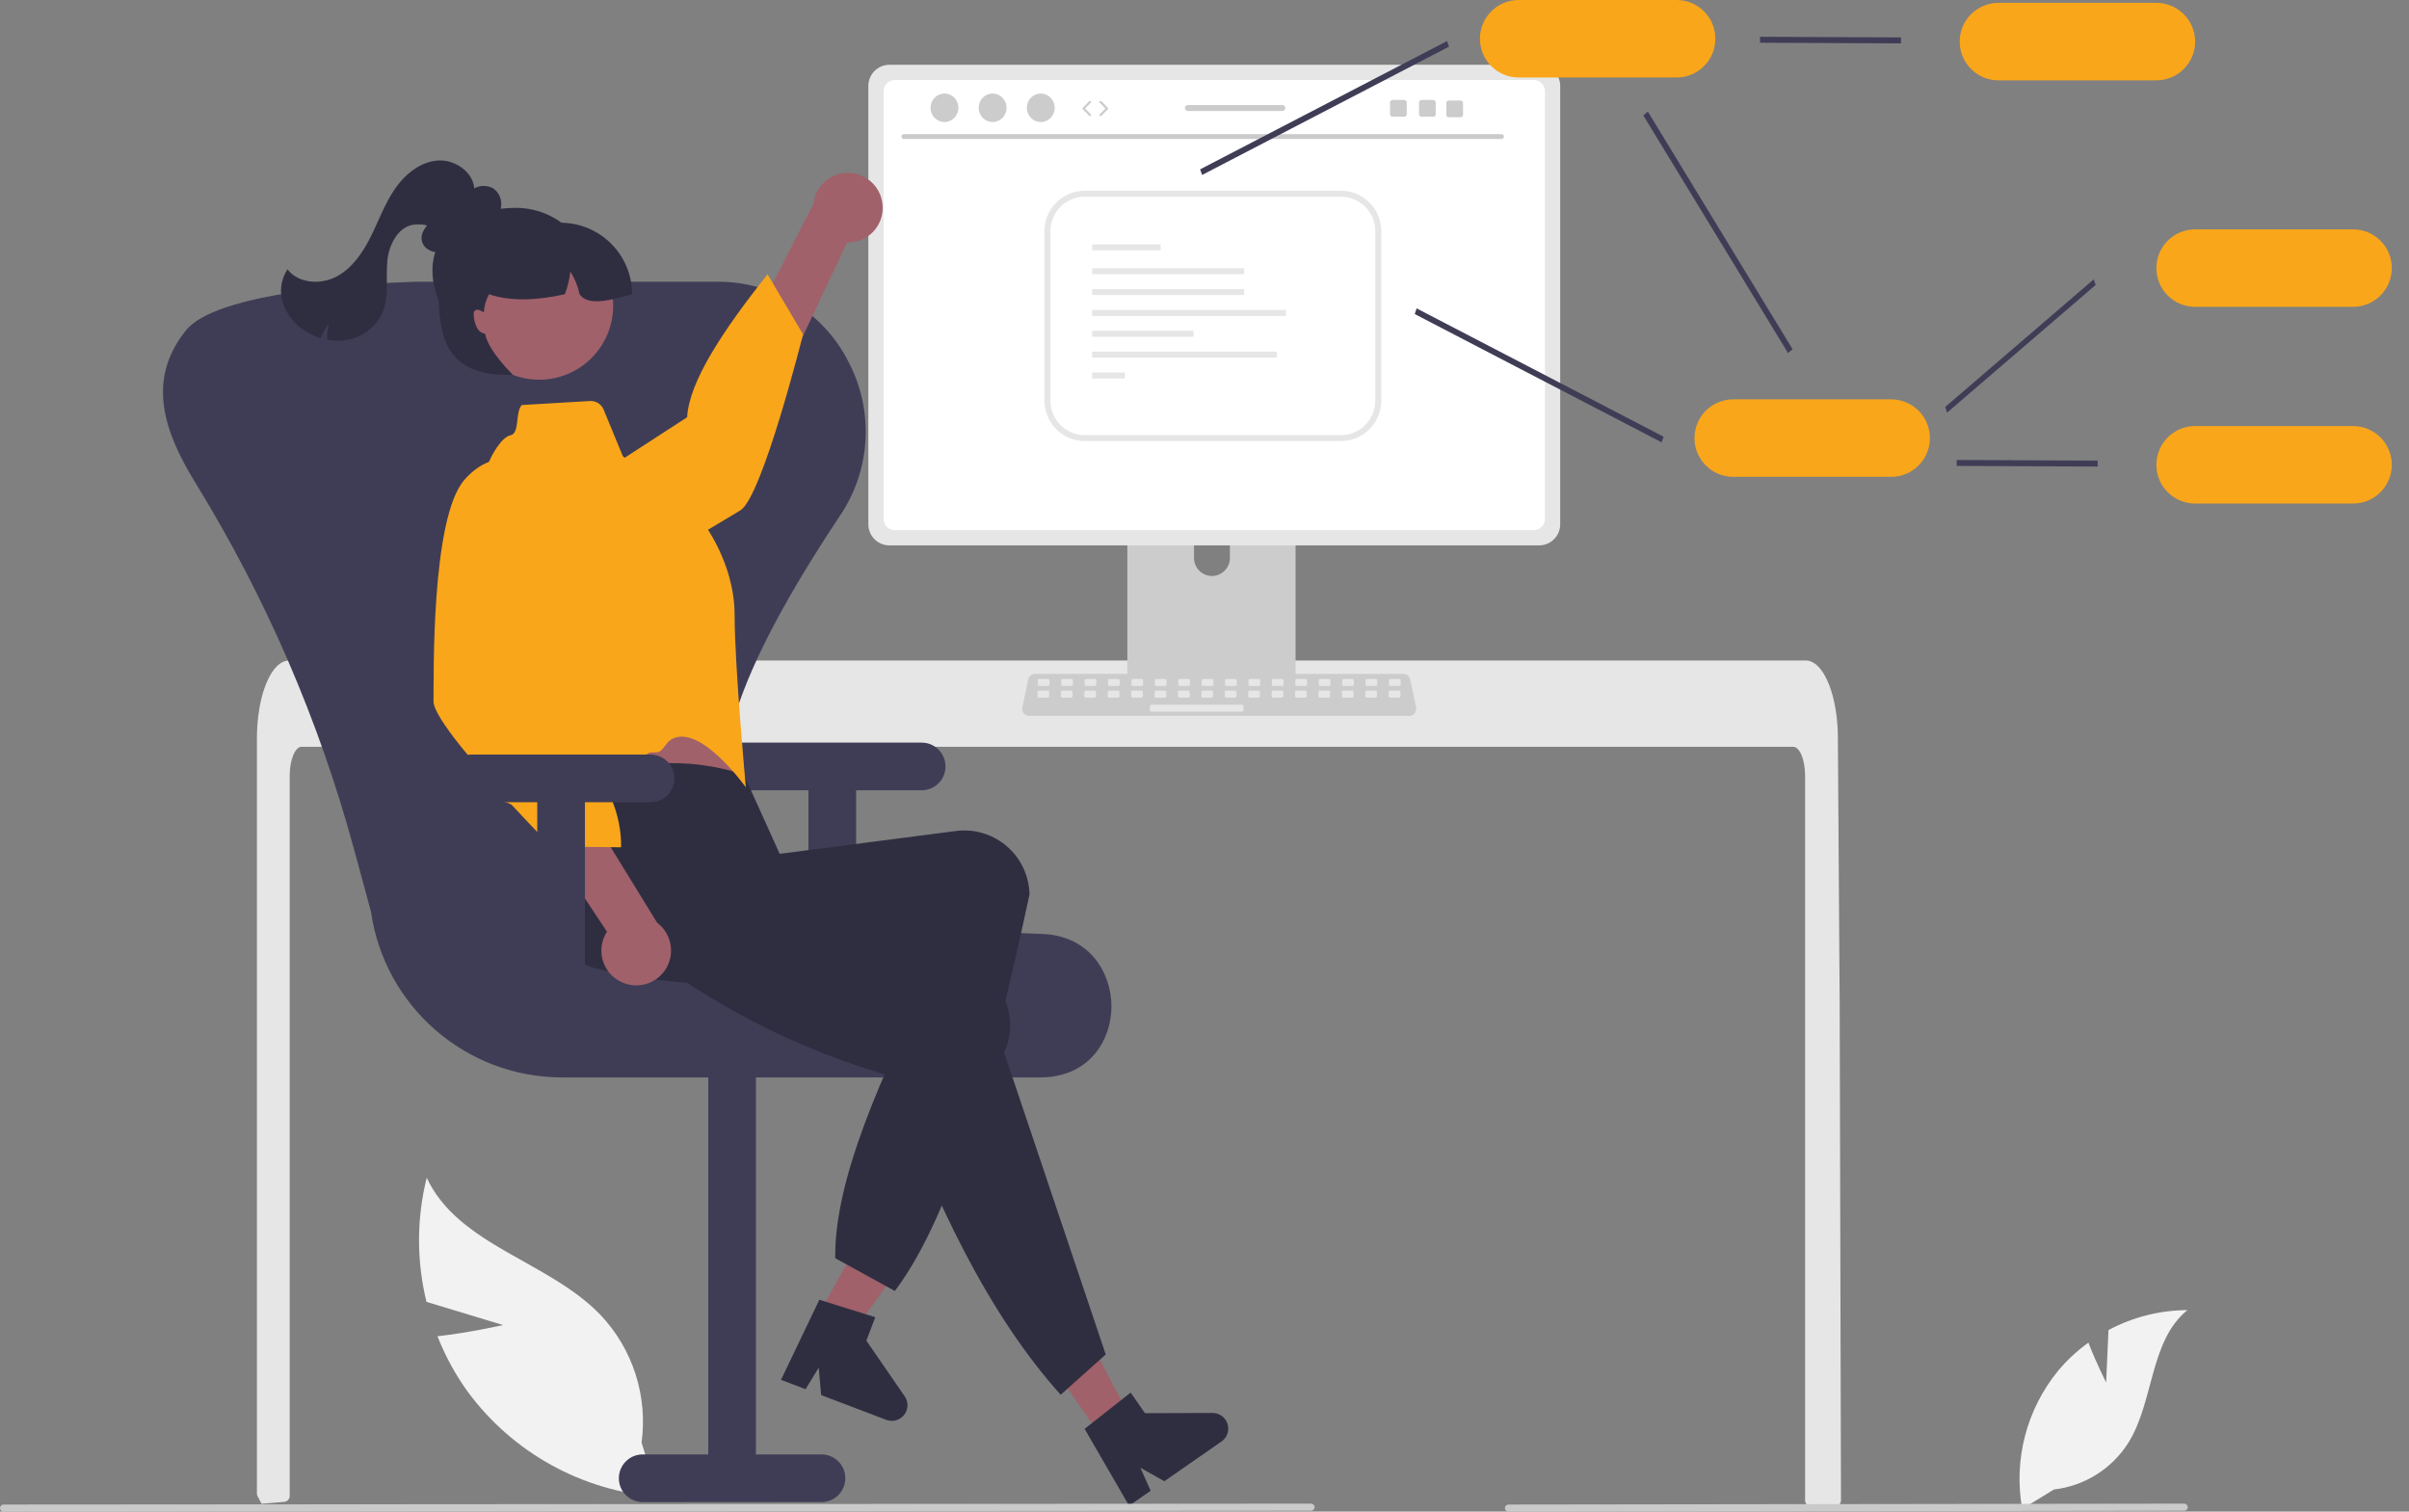 <svg xmlns="http://www.w3.org/2000/svg" width="102" height="64" viewBox="0 0 102 64" fill="none"><rect x="0" y="0" width="102" height="64" fill="#808080" stroke="none"/><g clip-path="url(#clip0_87_3992)"><path d="M89.177 58.53L89.276 56.312C90.304 55.763 91.451 55.473 92.617 55.467C91.012 56.779 91.213 59.307 90.125 61.072C89.429 62.181 88.267 62.913 86.966 63.062L85.623 63.885C85.25 61.806 85.806 59.668 87.144 58.035C87.52 57.585 87.951 57.185 88.426 56.844C88.748 57.692 89.177 58.53 89.177 58.53Z" fill="#F2F2F2"></path><path d="M21.3 56.1L18.059 55.119C17.634 53.393 17.637 51.588 18.068 49.863C19.402 52.729 23.215 53.385 25.412 55.657C26.789 57.103 27.434 59.097 27.165 61.076L27.874 63.37C24.661 63.138 21.711 61.511 19.801 58.918C19.279 58.194 18.85 57.407 18.524 56.575C19.898 56.419 21.3 56.1 21.3 56.1Z" fill="#F2F2F2"></path><path d="M77.95 63.522C77.949 63.589 77.922 63.653 77.875 63.701C77.828 63.748 77.764 63.775 77.697 63.774H76.683C76.544 63.775 76.431 63.663 76.43 63.524V32.843C76.43 32.167 76.203 31.618 75.924 31.616H12.773C12.493 31.618 12.267 32.167 12.266 32.843V63.334C12.266 63.464 12.167 63.572 12.038 63.585C11.833 63.605 11.629 63.623 11.426 63.639C11.421 63.639 11.416 63.641 11.411 63.641C11.3 63.651 11.189 63.658 11.078 63.667H11.076C11.018 63.562 10.963 63.455 10.906 63.348C10.888 63.311 10.878 63.271 10.878 63.23V31.252C10.878 31.065 10.886 30.877 10.898 30.692C10.916 30.437 10.948 30.183 10.993 29.932C11.206 28.76 11.688 27.966 12.236 27.964H76.461C76.54 27.964 76.62 27.981 76.693 28.013C76.8 28.061 76.898 28.129 76.979 28.213C77.09 28.328 77.184 28.458 77.261 28.598C77.531 29.074 77.724 29.783 77.792 30.608C77.792 30.616 77.793 30.623 77.793 30.631C77.811 30.835 77.82 31.044 77.818 31.252L77.836 33.956L77.847 35.568L77.881 40.628L77.894 42.425L77.95 63.522Z" fill="#E6E6E6"></path><path d="M54.512 18.61H48.076C47.887 18.61 47.733 18.764 47.733 18.953V29.12H54.856V18.953C54.856 18.764 54.702 18.61 54.512 18.61H54.512ZM51.316 24.386C50.897 24.384 50.558 24.045 50.556 23.626V22.454C50.556 22.034 50.896 21.694 51.316 21.694C51.736 21.694 52.076 22.034 52.076 22.454V23.626C52.074 24.045 51.735 24.384 51.316 24.386Z" fill="#CCCCCC"></path><path d="M47.711 28.795V29.776C47.711 29.882 47.797 29.967 47.903 29.968H54.686C54.792 29.967 54.877 29.881 54.878 29.776V28.795H47.711Z" fill="#3F3D56"></path><path d="M65.169 2.743H37.658C37.166 2.744 36.768 3.143 36.767 3.635V22.199C36.767 22.692 37.166 23.09 37.658 23.091H65.169C65.661 23.09 66.06 22.692 66.061 22.199V3.635C66.06 3.143 65.661 2.744 65.169 2.743Z" fill="#E6E6E6"></path><path d="M64.939 3.387H37.889C37.625 3.388 37.412 3.602 37.412 3.865V21.969C37.412 22.233 37.625 22.446 37.889 22.446H64.939C65.203 22.446 65.416 22.233 65.416 21.969V3.865C65.416 3.602 65.203 3.388 64.939 3.387Z" fill="white"></path><path d="M59.67 30.309H43.577C43.413 30.309 43.281 30.176 43.281 30.013C43.281 29.992 43.283 29.972 43.287 29.952L43.537 28.766C43.566 28.629 43.686 28.531 43.826 28.53H59.421C59.561 28.531 59.681 28.629 59.711 28.766L59.96 29.952C59.994 30.112 59.892 30.269 59.731 30.302C59.711 30.306 59.691 30.309 59.67 30.309Z" fill="#CCCCCC"></path><path d="M44.374 28.744H44.002C43.968 28.744 43.94 28.772 43.94 28.806V28.98C43.94 29.014 43.968 29.041 44.002 29.041H44.374C44.408 29.041 44.436 29.014 44.436 28.98V28.806C44.436 28.772 44.408 28.744 44.374 28.744Z" fill="#E6E6E6"></path><path d="M45.366 28.744H44.993C44.959 28.744 44.932 28.772 44.932 28.806V28.98C44.932 29.014 44.959 29.041 44.993 29.041H45.366C45.4 29.041 45.428 29.014 45.428 28.98V28.806C45.428 28.772 45.4 28.744 45.366 28.744Z" fill="#E6E6E6"></path><path d="M46.357 28.744H45.985C45.951 28.744 45.923 28.772 45.923 28.806V28.98C45.923 29.014 45.951 29.041 45.985 29.041H46.357C46.391 29.041 46.419 29.014 46.419 28.98V28.806C46.419 28.772 46.391 28.744 46.357 28.744Z" fill="#E6E6E6"></path><path d="M47.349 28.744H46.976C46.942 28.744 46.915 28.772 46.915 28.806V28.98C46.915 29.014 46.942 29.041 46.976 29.041H47.349C47.383 29.041 47.41 29.014 47.41 28.98V28.806C47.41 28.772 47.383 28.744 47.349 28.744Z" fill="#E6E6E6"></path><path d="M48.34 28.744H47.967C47.933 28.744 47.906 28.772 47.906 28.806V28.98C47.906 29.014 47.933 29.041 47.967 29.041H48.34C48.374 29.041 48.401 29.014 48.401 28.98V28.806C48.401 28.772 48.374 28.744 48.34 28.744Z" fill="#E6E6E6"></path><path d="M49.331 28.744H48.959C48.925 28.744 48.897 28.772 48.897 28.806V28.98C48.897 29.014 48.925 29.041 48.959 29.041H49.331C49.365 29.041 49.393 29.014 49.393 28.98V28.806C49.393 28.772 49.365 28.744 49.331 28.744Z" fill="#E6E6E6"></path><path d="M50.323 28.744H49.95C49.916 28.744 49.889 28.772 49.889 28.806V28.98C49.889 29.014 49.916 29.041 49.95 29.041H50.323C50.357 29.041 50.384 29.014 50.384 28.98V28.806C50.384 28.772 50.357 28.744 50.323 28.744Z" fill="#E6E6E6"></path><path d="M51.314 28.744H50.941C50.907 28.744 50.88 28.772 50.88 28.806V28.98C50.88 29.014 50.907 29.041 50.941 29.041H51.314C51.348 29.041 51.376 29.014 51.376 28.98V28.806C51.376 28.772 51.348 28.744 51.314 28.744Z" fill="#E6E6E6"></path><path d="M52.305 28.744H51.933C51.899 28.744 51.871 28.772 51.871 28.806V28.98C51.871 29.014 51.899 29.041 51.933 29.041H52.305C52.339 29.041 52.367 29.014 52.367 28.98V28.806C52.367 28.772 52.339 28.744 52.305 28.744Z" fill="#E6E6E6"></path><path d="M53.297 28.744H52.924C52.89 28.744 52.862 28.772 52.862 28.806V28.98C52.862 29.014 52.89 29.041 52.924 29.041H53.297C53.331 29.041 53.358 29.014 53.358 28.98V28.806C53.358 28.772 53.331 28.744 53.297 28.744Z" fill="#E6E6E6"></path><path d="M54.288 28.744H53.916C53.882 28.744 53.854 28.772 53.854 28.806V28.98C53.854 29.014 53.882 29.041 53.916 29.041H54.288C54.322 29.041 54.35 29.014 54.35 28.98V28.806C54.35 28.772 54.322 28.744 54.288 28.744Z" fill="#E6E6E6"></path><path d="M55.279 28.744H54.907C54.873 28.744 54.846 28.772 54.846 28.806V28.98C54.846 29.014 54.873 29.041 54.907 29.041H55.279C55.314 29.041 55.341 29.014 55.341 28.98V28.806C55.341 28.772 55.314 28.744 55.279 28.744Z" fill="#E6E6E6"></path><path d="M56.271 28.744H55.898C55.864 28.744 55.837 28.772 55.837 28.806V28.98C55.837 29.014 55.864 29.041 55.898 29.041H56.271C56.305 29.041 56.332 29.014 56.332 28.98V28.806C56.332 28.772 56.305 28.744 56.271 28.744Z" fill="#E6E6E6"></path><path d="M57.262 28.744H56.89C56.856 28.744 56.828 28.772 56.828 28.806V28.98C56.828 29.014 56.856 29.041 56.89 29.041H57.262C57.296 29.041 57.324 29.014 57.324 28.98V28.806C57.324 28.772 57.296 28.744 57.262 28.744Z" fill="#E6E6E6"></path><path d="M58.253 28.744H57.881C57.847 28.744 57.819 28.772 57.819 28.806V28.98C57.819 29.014 57.847 29.041 57.881 29.041H58.253C58.287 29.041 58.315 29.014 58.315 28.98V28.806C58.315 28.772 58.287 28.744 58.253 28.744Z" fill="#E6E6E6"></path><path d="M59.245 28.744H58.872C58.838 28.744 58.811 28.772 58.811 28.806V28.98C58.811 29.014 58.838 29.041 58.872 29.041H59.245C59.279 29.041 59.306 29.014 59.306 28.98V28.806C59.306 28.772 59.279 28.744 59.245 28.744Z" fill="#E6E6E6"></path><path d="M44.363 29.24H43.99C43.956 29.24 43.929 29.268 43.929 29.302V29.476C43.929 29.51 43.956 29.537 43.99 29.537H44.363C44.397 29.537 44.424 29.51 44.424 29.476V29.302C44.424 29.268 44.397 29.24 44.363 29.24Z" fill="#E6E6E6"></path><path d="M45.354 29.24H44.982C44.948 29.24 44.92 29.268 44.92 29.302V29.476C44.92 29.51 44.948 29.537 44.982 29.537H45.354C45.388 29.537 45.416 29.51 45.416 29.476V29.302C45.416 29.268 45.388 29.24 45.354 29.24Z" fill="#E6E6E6"></path><path d="M46.346 29.24H45.973C45.939 29.24 45.911 29.268 45.911 29.302V29.476C45.911 29.51 45.939 29.537 45.973 29.537H46.346C46.38 29.537 46.407 29.51 46.407 29.476V29.302C46.407 29.268 46.38 29.24 46.346 29.24Z" fill="#E6E6E6"></path><path d="M47.337 29.24H46.964C46.93 29.24 46.903 29.268 46.903 29.302V29.476C46.903 29.51 46.93 29.537 46.964 29.537H47.337C47.371 29.537 47.398 29.51 47.398 29.476V29.302C47.398 29.268 47.371 29.24 47.337 29.24Z" fill="#E6E6E6"></path><path d="M48.328 29.24H47.956C47.922 29.24 47.894 29.268 47.894 29.302V29.476C47.894 29.51 47.922 29.537 47.956 29.537H48.328C48.362 29.537 48.39 29.51 48.39 29.476V29.302C48.39 29.268 48.362 29.24 48.328 29.24Z" fill="#E6E6E6"></path><path d="M49.32 29.24H48.947C48.913 29.24 48.886 29.268 48.886 29.302V29.476C48.886 29.51 48.913 29.537 48.947 29.537H49.32C49.354 29.537 49.381 29.51 49.381 29.476V29.302C49.381 29.268 49.354 29.24 49.32 29.24Z" fill="#E6E6E6"></path><path d="M50.311 29.24H49.939C49.904 29.24 49.877 29.268 49.877 29.302V29.476C49.877 29.51 49.904 29.537 49.939 29.537H50.311C50.345 29.537 50.373 29.51 50.373 29.476V29.302C50.373 29.268 50.345 29.24 50.311 29.24Z" fill="#E6E6E6"></path><path d="M51.302 29.24H50.93C50.896 29.24 50.868 29.268 50.868 29.302V29.476C50.868 29.51 50.896 29.537 50.93 29.537H51.302C51.336 29.537 51.364 29.51 51.364 29.476V29.302C51.364 29.268 51.336 29.24 51.302 29.24Z" fill="#E6E6E6"></path><path d="M52.294 29.24H51.921C51.887 29.24 51.86 29.268 51.86 29.302V29.476C51.86 29.51 51.887 29.537 51.921 29.537H52.294C52.328 29.537 52.355 29.51 52.355 29.476V29.302C52.355 29.268 52.328 29.24 52.294 29.24Z" fill="#E6E6E6"></path><path d="M53.285 29.24H52.912C52.878 29.24 52.851 29.268 52.851 29.302V29.476C52.851 29.51 52.878 29.537 52.912 29.537H53.285C53.319 29.537 53.346 29.51 53.346 29.476V29.302C53.346 29.268 53.319 29.24 53.285 29.24Z" fill="#E6E6E6"></path><path d="M54.276 29.24H53.904C53.87 29.24 53.842 29.268 53.842 29.302V29.476C53.842 29.51 53.87 29.537 53.904 29.537H54.276C54.31 29.537 54.338 29.51 54.338 29.476V29.302C54.338 29.268 54.31 29.24 54.276 29.24Z" fill="#E6E6E6"></path><path d="M55.268 29.24H54.895C54.861 29.24 54.834 29.268 54.834 29.302V29.476C54.834 29.51 54.861 29.537 54.895 29.537H55.268C55.302 29.537 55.329 29.51 55.329 29.476V29.302C55.329 29.268 55.302 29.24 55.268 29.24Z" fill="#E6E6E6"></path><path d="M56.259 29.24H55.887C55.852 29.24 55.825 29.268 55.825 29.302V29.476C55.825 29.51 55.852 29.537 55.887 29.537H56.259C56.293 29.537 56.321 29.51 56.321 29.476V29.302C56.321 29.268 56.293 29.24 56.259 29.24Z" fill="#E6E6E6"></path><path d="M57.251 29.24H56.878C56.844 29.24 56.816 29.268 56.816 29.302V29.476C56.816 29.51 56.844 29.537 56.878 29.537H57.251C57.285 29.537 57.312 29.51 57.312 29.476V29.302C57.312 29.268 57.285 29.24 57.251 29.24Z" fill="#E6E6E6"></path><path d="M58.242 29.24H57.869C57.835 29.24 57.808 29.268 57.808 29.302V29.476C57.808 29.51 57.835 29.537 57.869 29.537H58.242C58.276 29.537 58.303 29.51 58.303 29.476V29.302C58.303 29.268 58.276 29.24 58.242 29.24Z" fill="#E6E6E6"></path><path d="M59.233 29.24H58.861C58.827 29.24 58.799 29.268 58.799 29.302V29.476C58.799 29.51 58.827 29.537 58.861 29.537H59.233C59.267 29.537 59.295 29.51 59.295 29.476V29.302C59.295 29.268 59.267 29.24 59.233 29.24Z" fill="#E6E6E6"></path><path d="M52.591 29.835H48.749C48.715 29.835 48.687 29.862 48.687 29.896V30.07C48.687 30.105 48.715 30.132 48.749 30.132H52.591C52.625 30.132 52.653 30.105 52.653 30.07V29.896C52.653 29.862 52.625 29.835 52.591 29.835Z" fill="#E6E6E6"></path><path d="M63.58 5.882H38.268C38.213 5.881 38.169 5.834 38.17 5.779C38.171 5.725 38.214 5.682 38.268 5.68H63.58C63.635 5.682 63.679 5.728 63.678 5.783C63.677 5.837 63.634 5.881 63.58 5.882Z" fill="#CACACA"></path><path d="M39.991 5.167C40.317 5.167 40.581 4.897 40.581 4.563C40.581 4.23 40.317 3.96 39.991 3.96C39.665 3.96 39.401 4.23 39.401 4.563C39.401 4.897 39.665 5.167 39.991 5.167Z" fill="#CCCCCC"></path><path d="M42.029 5.167C42.355 5.167 42.619 4.897 42.619 4.563C42.619 4.23 42.355 3.96 42.029 3.96C41.703 3.96 41.439 4.23 41.439 4.563C41.439 4.897 41.703 5.167 42.029 5.167Z" fill="#CCCCCC"></path><path d="M44.067 5.167C44.392 5.167 44.657 4.897 44.657 4.563C44.657 4.23 44.392 3.96 44.067 3.96C43.741 3.96 43.477 4.23 43.477 4.563C43.477 4.897 43.741 5.167 44.067 5.167Z" fill="#CCCCCC"></path><path d="M50.898 7.408L50.816 7.169L61.271 1.737L61.353 1.976L50.898 7.408Z" fill="#3F3D56"></path><path d="M82.442 17.47L82.361 17.231L88.652 11.826L88.733 12.065L82.442 17.47Z" fill="#3F3D56"></path><path d="M70.356 18.728L59.901 13.296L59.983 13.057L70.438 18.489L70.356 18.728Z" fill="#3F3D56"></path><path d="M75.708 14.948L69.579 4.886L69.772 4.724L75.901 14.786L75.708 14.948Z" fill="#3F3D56"></path><path d="M80.491 1.837L74.522 1.809V1.557L80.491 1.584V1.837Z" fill="#3F3D56"></path><path d="M91.304 3.402H84.617C83.711 3.402 82.976 2.667 82.976 1.761C82.976 0.855 83.711 0.121 84.617 0.121H91.304C92.21 0.121 92.944 0.855 92.944 1.761C92.944 2.667 92.21 3.402 91.304 3.402Z" fill="#FAA61A"></path><path d="M99.632 12.991H92.944C92.038 12.991 91.304 12.257 91.304 11.351C91.304 10.445 92.038 9.711 92.944 9.711H99.632C100.538 9.711 101.272 10.445 101.272 11.351C101.272 12.257 100.538 12.991 99.632 12.991Z" fill="#FAA61A"></path><path d="M88.819 19.754L82.85 19.726V19.474L88.819 19.501V19.754Z" fill="#3F3D56"></path><path d="M99.632 21.319H92.944C92.038 21.319 91.304 20.585 91.304 19.679C91.304 18.773 92.038 18.038 92.944 18.038H99.632C100.538 18.038 101.272 18.773 101.272 19.679C101.272 20.585 100.538 21.319 99.632 21.319Z" fill="#FAA61A"></path><path d="M80.074 20.189H73.387C72.481 20.189 71.746 19.454 71.746 18.548C71.746 17.642 72.481 16.908 73.387 16.908H80.074C80.98 16.908 81.714 17.642 81.714 18.548C81.714 19.454 80.98 20.189 80.074 20.189Z" fill="#FAA61A"></path><path d="M70.989 3.281H64.302C63.396 3.281 62.662 2.546 62.662 1.64C62.662 0.734 63.396 0 64.302 0H70.989C71.895 0 72.63 0.734 72.63 1.64C72.63 2.546 71.895 3.281 70.989 3.281Z" fill="#FAA61A"></path><path d="M39.025 31.441H31.454C30.896 31.441 30.445 31.893 30.445 32.451C30.445 33.008 30.896 33.46 31.454 33.46H34.23V41.283H36.249V33.46H39.025C39.582 33.46 40.034 33.008 40.034 32.451C40.034 31.893 39.582 31.441 39.025 31.441Z" fill="#3F3D56"></path><path d="M44.022 45.616H23.772C19.715 45.601 16.281 42.612 15.707 38.596L14.991 35.959C13.507 30.495 11.247 25.273 8.28 20.451C6.924 18.249 6.226 16.117 7.811 14.065C7.825 14.047 7.838 14.03 7.851 14.013C9.123 12.358 15.451 12 17.515 11.93C17.596 11.927 17.678 11.926 17.76 11.926H30.355C30.437 11.926 30.519 11.927 30.601 11.93C32.867 11.996 34.913 13.301 35.93 15.327C37.015 17.396 36.876 19.893 35.569 21.829C31.145 28.475 29.791 32.642 31.177 35.341C32.519 37.951 36.631 39.286 44.118 39.541C46.13 39.609 47.054 41.176 47.06 42.602C47.066 43.992 46.179 45.527 44.214 45.612C44.151 45.614 44.086 45.616 44.022 45.616Z" fill="#3F3D56"></path><path d="M27.212 63.596H34.783C35.34 63.596 35.792 63.144 35.792 62.587C35.792 62.029 35.34 61.577 34.783 61.577H32.007V44.543H29.988V61.577H27.212C26.655 61.577 26.203 62.029 26.203 62.587C26.203 63.144 26.655 63.596 27.212 63.596Z" fill="#3F3D56"></path><path d="M34.064 56.729L35.368 57.437L38.821 52.664L36.896 51.618L34.064 56.729Z" fill="#A0616A"></path><path d="M34.692 55.028L37.06 55.769L36.683 56.761L38.306 59.117C38.514 59.419 38.438 59.832 38.137 60.039C37.957 60.163 37.729 60.191 37.525 60.113L34.769 59.066L34.666 57.904L34.108 58.815L33.069 58.42L34.692 55.028Z" fill="#2F2E41"></path><path d="M37.359 8.59C37.476 9.391 36.922 10.134 36.121 10.251C36.035 10.264 35.949 10.269 35.863 10.266L30.834 20.965L29.257 18.766L34.434 8.649C34.513 7.839 35.234 7.247 36.044 7.327C36.722 7.393 37.266 7.915 37.359 8.59Z" fill="#A0616A"></path><path d="M20.672 23.128C20.672 23.128 20.538 24.998 22.651 25.364C24.765 25.731 30.416 22.157 31.345 21.609C32.273 21.06 34.002 14.156 34.002 14.156L32.498 11.613C30.641 13.962 29.183 16.128 29.094 17.665L20.672 23.128Z" fill="#FAA61A"></path><path d="M23.113 29.567L23.569 31.529C23.569 31.529 23.574 33.337 23.894 33.671C24.212 34.003 31.207 33.336 31.207 33.336C31.207 33.336 30.465 30.422 30.475 28.216L23.113 29.567Z" fill="#A0616A"></path><path d="M37.889 54.658L35.365 53.27C35.318 49.986 37.293 45.542 39.635 40.888C34.396 41.789 29.453 42.078 25.178 40.988C23.718 40.602 22.837 39.115 23.202 37.649C23.218 37.58 23.238 37.512 23.259 37.444C23.771 35.883 22.624 34.904 23.679 33.187C26.454 32.239 29.091 31.972 31.502 32.809L33.013 36.149L40.5 35.18C42.014 34.999 43.389 36.079 43.57 37.593C43.571 37.6 43.571 37.607 43.572 37.614C43.582 37.696 43.589 37.777 43.592 37.859C42.078 44.957 40.38 51.343 37.889 54.658Z" fill="#2F2E41"></path><path d="M22.096 17.148L24.981 16.978C25.23 16.963 25.461 17.108 25.557 17.339L26.372 19.315L29.76 22.115C29.76 22.115 31.101 23.822 31.104 26.027C31.107 28.231 31.58 33.334 31.58 33.334C31.58 33.334 29.622 30.578 28.414 31.311C28.209 31.436 28.136 31.691 27.921 31.82C27.814 31.884 27.565 31.822 27.457 31.886C25.792 32.874 24.055 33.84 23.893 33.671C23.575 33.338 23.188 31.639 23.188 31.639L20.548 21.938C20.258 20.904 20.445 19.795 21.059 18.915C21.243 18.655 21.436 18.462 21.616 18.43C22.019 18.344 21.805 17.44 22.096 17.148Z" fill="#FAA61A"></path><path d="M46.634 60.838L47.852 59.992L45.093 54.788L43.296 56.037L46.634 60.838Z" fill="#A0616A"></path><path d="M46.818 57.346L44.91 59.052C41.876 55.671 39.582 50.929 37.638 45.544C32.545 44.053 28.704 41.647 25.35 38.79C24.213 37.828 23.36 36.591 24.33 35.419C24.376 35.364 24.423 35.311 24.472 35.26C25.618 34.083 28.523 34.307 30.224 33.228L34.025 37.291L33.786 38.38L40.925 40.798C42.362 41.302 43.118 42.875 42.615 44.312C42.612 44.319 42.61 44.326 42.607 44.333C42.581 44.411 42.55 44.487 42.517 44.562L46.818 57.346Z" fill="#2F2E41"></path><path d="M45.924 60.495L47.873 58.96L48.479 59.831L51.341 59.822C51.707 59.821 52.004 60.117 52.005 60.483C52.006 60.701 51.9 60.905 51.721 61.029L49.3 62.712L48.284 62.141L48.72 63.116L47.807 63.75L45.924 60.495Z" fill="#2F2E41"></path><path d="M26.356 41.598C25.611 41.281 25.263 40.421 25.579 39.676C25.613 39.597 25.654 39.52 25.701 39.448L19.171 29.593L21.869 29.388L27.825 39.067C28.476 39.556 28.607 40.479 28.119 41.13C27.71 41.674 26.981 41.868 26.356 41.598Z" fill="#A0616A"></path><path d="M22.601 19.786C22.601 19.786 21.074 18.7 19.663 20.316C18.251 21.932 18.369 28.617 18.356 29.695C18.352 30.032 18.839 30.761 19.511 31.602C19.812 31.98 20.151 32.38 20.499 32.779C20.7 33.009 20.527 33.488 20.729 33.712C20.93 33.935 21.507 33.902 21.698 34.109C22.606 35.09 23.343 35.837 23.343 35.837L26.298 35.873C26.332 33.676 24.827 31.715 22.895 29.82L22.601 19.786Z" fill="#FAA61A"></path><path d="M19.622 10.221C19.343 10.423 19.048 10.631 18.707 10.681C18.366 10.732 17.966 10.566 17.871 10.235C17.756 9.829 18.122 9.459 18.452 9.196L19.496 8.36C19.687 8.19 19.903 8.05 20.136 7.946C20.373 7.841 20.645 7.85 20.875 7.97C21.103 8.124 21.235 8.386 21.223 8.661C21.209 8.932 21.119 9.194 20.965 9.417C20.573 10.028 19.949 10.452 19.237 10.592" fill="#2F2E41"></path><path d="M27.543 31.946H19.972C19.414 31.946 18.962 32.398 18.962 32.955C18.962 33.513 19.414 33.965 19.972 33.965H22.748V41.788H24.767V33.965H27.543C28.1 33.965 28.552 33.513 28.552 32.955C28.552 32.398 28.1 31.946 27.543 31.946Z" fill="#3F3D56"></path><path d="M20.086 8.104C20.117 7.347 19.31 6.747 18.555 6.795C17.799 6.842 17.149 7.374 16.721 7.998C16.292 8.622 16.035 9.345 15.697 10.023C15.36 10.7 14.91 11.363 14.239 11.714C13.569 12.065 12.635 12.002 12.172 11.404C11.879 11.847 11.816 12.403 12.001 12.901C12.19 13.392 12.544 13.803 13.002 14.063C13.184 14.171 13.379 14.257 13.582 14.318C13.666 14.092 13.784 13.881 13.931 13.691C13.864 13.916 13.839 14.151 13.856 14.385C14.169 14.445 14.49 14.44 14.801 14.37C15.42 14.232 15.937 13.81 16.197 13.232C16.48 12.561 16.336 11.796 16.397 11.07C16.457 10.344 16.894 9.516 17.622 9.504C18.177 9.495 18.104 9.54 18.455 9.97" fill="#2F2E41"></path><path d="M25.123 12.08C25.123 13.892 23.655 15.361 21.843 15.361C20.031 15.361 18.31 13.261 18.31 11.45C18.31 9.638 20.031 8.8 21.843 8.8C23.655 8.8 25.123 10.269 25.123 12.08Z" fill="#2F2E41"></path><path d="M23.46 16.012C25.153 15.665 26.245 14.012 25.898 12.318C25.552 10.625 23.898 9.533 22.205 9.879C20.511 10.226 19.419 11.88 19.766 13.573C20.112 15.267 21.766 16.359 23.46 16.012Z" fill="#A0616A"></path><path d="M26.764 12.459C25.837 12.712 24.902 12.977 24.541 12.459C24.47 12.116 24.337 11.788 24.148 11.493C24.113 11.823 24.035 12.148 23.917 12.459C22.747 12.714 21.653 12.774 20.707 12.459C20.577 12.694 20.502 12.956 20.486 13.224C20.44 13.194 20.391 13.169 20.34 13.147C20.279 13.113 20.207 13.106 20.141 13.129C20.095 13.157 20.065 13.204 20.059 13.257C20.052 13.309 20.055 13.363 20.066 13.414C20.079 13.595 20.134 13.77 20.224 13.927C20.297 14.036 20.411 14.11 20.541 14.13C20.672 14.868 21.717 15.866 21.717 15.866C18.562 15.992 18.562 13.852 18.562 11.828L18.941 11.071H20.203V9.431H23.736C25.408 9.431 26.763 10.787 26.764 12.459Z" fill="#2F2E41"></path><path d="M55.512 63.961L0.151 64C0.068 64 0 63.933 2.0877e-06 63.85C-0 63.767 0.066 63.7 0.149 63.699H0.151L55.512 63.661C55.595 63.661 55.662 63.728 55.661 63.811C55.661 63.894 55.594 63.961 55.512 63.961Z" fill="#CACACA"></path><path d="M92.482 63.961L63.871 64C63.788 64 63.72 63.933 63.72 63.85C63.719 63.767 63.786 63.7 63.869 63.699H63.871L92.482 63.661C92.565 63.66 92.632 63.727 92.633 63.81C92.633 63.893 92.566 63.961 92.483 63.961H92.482Z" fill="#CACACA"></path><path d="M56.777 18.674H45.931C44.989 18.673 44.226 17.91 44.225 16.968V9.782C44.226 8.84 44.989 8.076 45.931 8.075H56.777C57.719 8.076 58.482 8.84 58.483 9.782V16.968C58.482 17.91 57.719 18.673 56.777 18.674ZM45.931 8.328C45.129 8.329 44.478 8.979 44.477 9.782V16.968C44.478 17.771 45.129 18.421 45.931 18.422H56.777C57.58 18.421 58.23 17.771 58.231 16.968V9.782C58.23 8.979 57.58 8.329 56.777 8.328L45.931 8.328Z" fill="#E6E6E6"></path><path d="M49.145 10.347H46.244V10.599H49.145V10.347Z" fill="#E6E6E6"></path><path d="M52.679 11.356H46.244V11.608H52.679V11.356Z" fill="#E6E6E6"></path><path d="M52.679 12.239H46.244V12.492H52.679V12.239Z" fill="#E6E6E6"></path><path d="M54.446 13.123H46.244V13.375H54.446V13.123Z" fill="#E6E6E6"></path><path d="M50.534 14.006H46.244V14.258H50.534V14.006Z" fill="#E6E6E6"></path><path d="M54.067 14.889H46.244V15.142H54.067V14.889Z" fill="#E6E6E6"></path><path d="M47.632 15.772H46.244V16.025H47.632V15.772Z" fill="#E6E6E6"></path><path d="M46.15 4.916C46.137 4.916 46.125 4.911 46.116 4.902L45.847 4.626C45.829 4.608 45.829 4.579 45.847 4.56L46.116 4.285C46.134 4.267 46.164 4.266 46.183 4.284C46.201 4.303 46.202 4.333 46.183 4.351L45.946 4.593L46.183 4.836C46.202 4.854 46.201 4.884 46.183 4.902C46.173 4.911 46.162 4.916 46.15 4.916Z" fill="#CCCCCC"></path><path d="M46.602 4.916C46.59 4.916 46.578 4.911 46.569 4.902C46.55 4.884 46.55 4.854 46.568 4.836L46.805 4.593L46.568 4.351C46.55 4.333 46.55 4.303 46.569 4.284C46.587 4.266 46.617 4.267 46.636 4.285L46.905 4.56C46.923 4.579 46.923 4.608 46.905 4.626L46.636 4.902C46.626 4.911 46.614 4.916 46.602 4.916Z" fill="#CCCCCC"></path><path d="M60.687 4.233H60.186C60.129 4.233 60.083 4.279 60.083 4.336V4.837C60.083 4.894 60.129 4.94 60.186 4.94H60.687C60.743 4.94 60.79 4.894 60.79 4.837V4.336C60.79 4.279 60.743 4.233 60.687 4.233Z" fill="#CCCCCC"></path><path d="M59.46 4.233H58.959C58.902 4.233 58.856 4.279 58.856 4.336V4.837C58.856 4.894 58.902 4.94 58.959 4.94H59.46C59.517 4.94 59.563 4.894 59.563 4.837V4.336C59.563 4.279 59.517 4.233 59.46 4.233Z" fill="#CCCCCC"></path><path d="M61.843 4.256H61.342C61.285 4.256 61.239 4.303 61.239 4.36V4.861C61.239 4.918 61.285 4.964 61.342 4.964H61.843C61.9 4.964 61.946 4.918 61.946 4.861V4.36C61.946 4.303 61.9 4.256 61.843 4.256Z" fill="#CCCCCC"></path><path d="M54.297 4.447H50.295C50.226 4.447 50.169 4.503 50.169 4.573C50.169 4.642 50.226 4.699 50.295 4.699H54.297C54.366 4.699 54.423 4.642 54.423 4.573C54.423 4.503 54.366 4.447 54.297 4.447Z" fill="#CCCCCC"></path></g><defs><clipPath id="clip0_87_3992"><rect width="101.272" height="64" fill="white"></rect></clipPath></defs></svg>